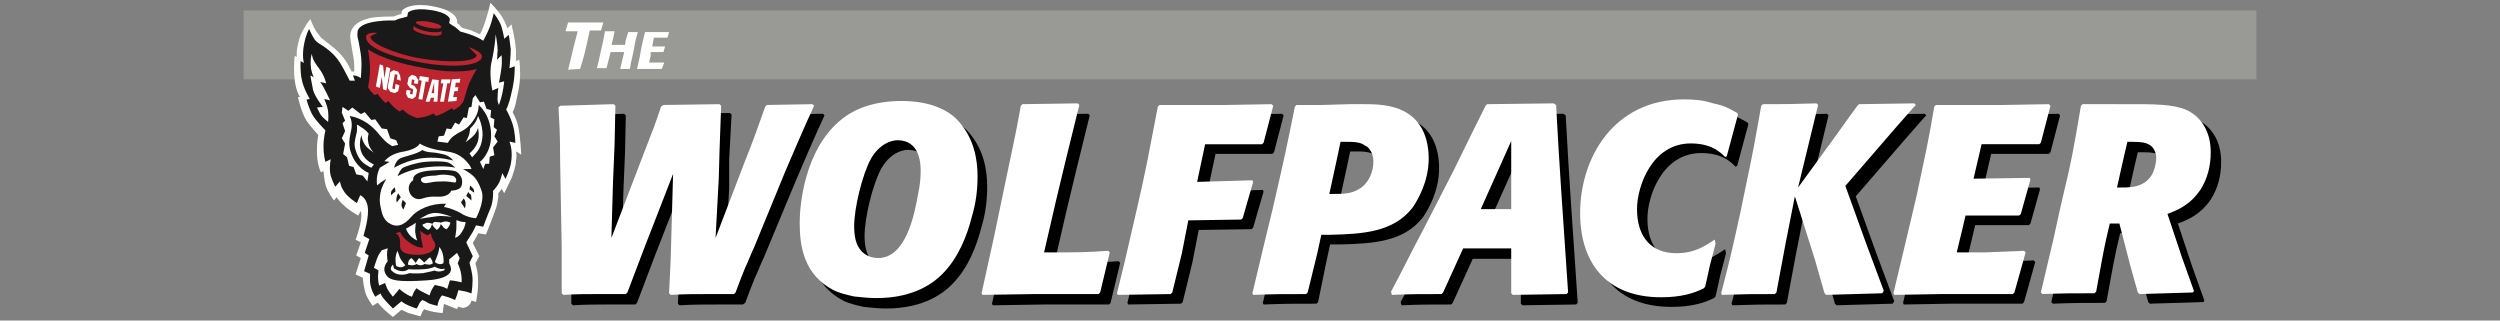 <?xml version="1.0" encoding="utf-8"?>
<!-- Generator: Adobe Illustrator 25.4.1, SVG Export Plug-In . SVG Version: 6.00 Build 0)  -->
<svg version="1.1" id="Layer_1" xmlns="http://www.w3.org/2000/svg" xmlns:xlink="http://www.w3.org/1999/xlink" x="0px" y="0px"
	 viewBox="0 0 312 40" style="enable-background:new 0 0 312 40;" xml:space="preserve">
<rect x="0" y="0" width="312" height="40" fill="#808080" stroke="none"/>
<style type="text/css">
	.st0{display:none;fill:#808080;}
	.st1{fill:#999A96;}
	.st2{fill:#FFFFFF;}
	.st3{fill-rule:evenodd;clip-rule:evenodd;fill:#FFFFFE;}
	.st4{fill-rule:evenodd;clip-rule:evenodd;fill:#1A1919;}
	.st5{fill-rule:evenodd;clip-rule:evenodd;fill:#BC2530;}
</style>
<rect x="-1014.5" y="-181.9" class="st0" width="2333" height="386"/>
<rect x="30.4" y="1.3" class="st1" width="251.2" height="8.6"/>
<g>
	<path d="M95.3,32.2c-0.4,0.8-0.7,1.7-1.1,2.5c-0.4,1-0.8,2-1.2,3.1L92.7,38c-1.1,0-2.1,0-3.1,0c-1.7,0-3.1,0-4.8,0.1l-0.2-0.2
		l0.2-4.2L85.2,23l-1.9,4.9L81.7,32l-2.2,5.8L79.3,38c-1.1,0-2.2,0-3.4,0c-1.5,0-2.7,0-4.4,0.1l-0.2-0.2l0-5.6L71.2,21
		c0-3.5-0.1-4.3-0.2-6.4l0.2-0.2l6.7-0.2l0.2,0.2L78,19.1l-0.2,4.8l-0.2,6.9l4.1-10.7c1.1-2.8,1.4-3.6,2.1-5.7l0.3-0.2l7-0.1
		l0.2,0.2L91,19.9L91,23.5l-0.4,7.4l3.6-9.4c1.2-3,1.6-4.2,2.6-7l0.2-0.2l5.7-0.1l0.2,0.2c-0.9,1.9-3.1,7-3.6,8.2L95.3,32.2z"/>
	<path d="M118.8,35.5c-0.9,0.9-3.3,3-8.2,3c-0.9,0-1.9-0.1-2.8-0.2c-0.9-0.2-1.8-0.4-2.6-0.8c-3.6-1.9-4.2-5.3-4.2-8.4
		c0-2.2,0.6-9.1,5.1-12.8c1.9-1.6,4.5-2.4,7.7-2.4c2.4,0,5.3,0.6,7,2.5c2,2.2,2.4,4.9,2.4,6.9c0,1.7-0.2,3.3-0.7,5
		C121.9,30.6,120.9,33.4,118.8,35.5z M116.2,22.5c0-1.1-0.2-3.8-2.9-3.8c-0.7,0-2.2,0.4-3.3,2.3c-1.1,2-2.1,6.2-2.1,8.4
		c0,0.2,0,1.1,0.2,1.8c0.6,2.2,2.5,2.2,2.8,2.2c3.4,0,4.5-5.2,5-8.1C116,24.4,116.2,23.5,116.2,22.5z"/>
	<path d="M138.6,37.8l-0.2,0.2h-8l-6.5,0.1l-0.1-0.2l1.5-6.8l1.9-9.1c0.7-3.3,0.9-4.2,1.5-7.5l0.2-0.2l6.9-0.1l0.2,0.2l-1.7,6.9
		l-1.2,5l-1.5,6.5h0.7c3.7,0,4.4,0,7.3-0.2l0.2,0.2L138.6,37.8z"/>
	<path d="M147.6,37.7l-0.2,0.2l-6.6,0.1l-0.1-0.2l1-4.1l1.5-6.5c1.2-5.2,1.4-6.5,2.6-12.7l0.2-0.2l3.4,0h4.9l5.7-0.1l0.2,0.2
		l-1.2,4.6l-0.2,0.2h-7.1l-1,4.7l6.9-0.2l0.1,0.2c-0.6,2.1-0.8,2.7-1.3,4.5l-0.2,0.2l-6.6,0.1l-0.8,4.1L147.6,37.7z"/>
	<path d="M164.5,37.7l-0.2,0.2c-3,0-3.8,0-6.6,0.1l-0.1-0.2l1.5-6.3l1-4.1c1.5-6.5,1.8-7.9,2.8-12.9l0.2-0.2l3.2,0l3.4-0.1
		c1.9,0,3.9-0.1,5.6,0.4c3.5,1,4.3,4,4.3,6.4c0,2.9-1.4,5.2-2,6.1c-2.4,3.1-6.3,3.3-10.2,3.4H166l-0.5,2.3L164.5,37.7z M167.1,25.4
		h0.6c1.1,0,2.1,0,3.1-0.6c1.2-0.7,1.8-2.1,1.8-3.5c0-1.2-0.8-1.9-1-1.9c-0.6-0.5-1.5-0.5-2.4-0.5h-0.7l-0.4,1.9L167.1,25.4z"/>
	<path d="M195.4,14.4c0.5,9.2,0.7,11.4,1.5,23.4l-0.2,0.2l-6.7,0.1l-0.2-0.2v-3.4l0-2.2h-6l-2.5,5.5l-0.2,0.2c-2.9,0-3.6,0-6.2,0.1
		l-0.1-0.4c1.3-2.4,2.6-5.1,4-7.7l3.8-7.4c2-4.1,2.6-5.3,4-8.1l0.2-0.2l8.3-0.1L195.4,14.4z M186,27.4h3.8v-8.5L186,27.4z"/>
	<path d="M215.4,31.6c-0.2,0.9-0.5,1.9-0.7,2.7c-0.2,0.9-0.4,1.9-0.6,2.7l-0.2,0.2c-1.2,0.6-2.8,1.1-5.3,1.1
		c-7,0-10.1-4.5-10.1-10.5c0-6.8,4.1-14.2,13-14.2c1.2,0,2.4,0.1,3.6,0.5c1.5,0.3,2.1,0.7,3,1.2l0.1,0.2l-1.4,5.2l-0.2,0.1
		c-0.6-0.6-1.7-1.7-4.3-1.7c-4.8,0-6.7,5.3-6.7,8.2c0,3.6,1.9,5.5,4.9,5.5c2.4,0,3.7-1,4.8-1.7L215.4,31.6z"/>
	<path d="M231.6,24.5l2.6,7.2l2.2,5.9l-0.2,0.3l-7,0.2l-0.2-0.2l-1.2-4.2l-2.5-7.9l-1.2,6.1l-1.1,5.9l-0.2,0.2c-2.9,0-3.7,0-6.6,0.1
		l-0.1-0.2c1.2-4.6,1.5-6,2.4-10.1l0.6-2.9c1-4.7,1.2-5.9,2-10.4l0.2-0.2c2.9,0,3.6,0,6.7-0.1l0.2,0.2l-2.5,10.3l4.3-5.9
		c1.8-2.5,2-2.8,3.1-4.3l0.2-0.2l6.9-0.1l0.2,0.2c-0.5,0.5-0.7,0.8-2.4,2.7L231.6,24.5z"/>
	<path d="M252.6,37.7l-0.2,0.2h-8.9l-5.9,0.1l-0.1-0.2l1.6-6.7l1.3-5.5c1.1-5.2,1.4-6.4,2.2-11.1l0.2-0.2h8.4l5.7-0.1l0.2,0.2
		l-1.2,4.6l-0.2,0.2h-7.2l-1,4.3l7-0.1l0.1,0.2l-1.2,4.3l-0.2,0.2h-6.7l-0.4,1.7l-0.7,2.9h3.5l4.9-0.2l0.2,0.2L252.6,37.7z"/>
	<path d="M267.8,14.2c3.3,0,5.4,0.1,6.9,1c1.3,0.8,2.5,2.4,2.5,5c0,1.7-0.4,3.3-1.3,4.7c-1.3,1.9-2.8,2.5-4.1,3l1.8,5.4l1.5,4.2
		l-0.1,0.2l-6.7,0.2l-0.2-0.2l-0.9-3.2l-1.4-5.4l-1.2,0c-0.8,3.3-0.9,4.2-1.7,8.5l-0.2,0.2c-3,0-3.8,0-6.5,0.1l-0.2-0.2l1.6-6.8
		l0.9-4.1c1.4-5.8,1.6-7.1,2.5-12.4l0.2-0.2L267.8,14.2z M265.5,24.7h0.5c1.2,0,2.8,0,3.8-1.5c0.5-0.8,0.6-1.9,0.6-2.2
		c0-0.6-0.3-1.3-0.8-1.6c-0.5-0.3-1-0.4-2.2-0.4h-0.6l-0.4,1.7L265.5,24.7z"/>
</g>
<g>
	<path class="st2" d="M94.1,30.9c-0.4,0.8-0.7,1.7-1.1,2.5c-0.4,1-0.8,2-1.2,3.1l-0.2,0.2c-1.1,0-2.1,0-3.1,0c-1.7,0-3.1,0-4.8,0.1
		l-0.2-0.2l0.2-4.2L84,21.7l-1.9,4.9l-1.6,4.1l-2.2,5.8l-0.2,0.2c-1.1,0-2.2,0-3.4,0c-1.5,0-2.7,0-4.4,0.1l-0.2-0.2l0-5.6l-0.2-11.2
		c0-3.5-0.1-4.3-0.2-6.4l0.2-0.2l6.7-0.2l0.2,0.2l-0.1,4.8l-0.2,4.8l-0.2,6.9l4.1-10.7c1.1-2.8,1.4-3.6,2.1-5.7l0.3-0.2l7-0.1
		l0.2,0.2l-0.2,5.5l-0.1,3.6l-0.4,7.4l3.6-9.4c1.2-3,1.6-4.2,2.6-7l0.2-0.2l5.7-0.1l0.2,0.2c-0.9,1.9-3.1,7-3.6,8.2L94.1,30.9z"/>
	<path class="st2" d="M117.6,34.2c-0.9,0.9-3.3,3-8.2,3c-0.9,0-1.9-0.1-2.8-0.2c-0.9-0.2-1.8-0.4-2.6-0.8c-3.6-1.9-4.2-5.3-4.2-8.4
		c0-2.2,0.6-9.1,5.1-12.8c1.9-1.6,4.5-2.4,7.7-2.4c2.4,0,5.3,0.6,7,2.5c2,2.2,2.4,4.9,2.4,6.9c0,1.7-0.2,3.3-0.7,5
		C120.7,29.4,119.6,32.2,117.6,34.2z M114.9,21.3c0-1.1-0.2-3.8-2.9-3.8c-0.7,0-2.2,0.4-3.3,2.3c-1.1,2-2.1,6.2-2.1,8.4
		c0,0.2,0,1.1,0.2,1.8c0.6,2.2,2.5,2.2,2.8,2.2c3.4,0,4.5-5.2,5-8.1C114.8,23.2,114.9,22.2,114.9,21.3z"/>
	<path class="st2" d="M137.3,36.5l-0.2,0.2h-8l-6.5,0.1l-0.1-0.2l1.5-6.8l1.9-9.1c0.7-3.3,0.9-4.2,1.5-7.5l0.2-0.2l6.9-0.1l0.2,0.2
		l-1.7,6.9l-1.2,5l-1.5,6.5h0.7c3.7,0,4.4,0,7.3-0.2l0.2,0.2L137.3,36.5z"/>
	<path class="st2" d="M146.3,36.5l-0.2,0.2l-6.6,0.1l-0.1-0.2l1-4.1l1.5-6.5c1.2-5.2,1.4-6.5,2.6-12.7l0.2-0.2l3.4,0h4.9l5.7-0.1
		l0.2,0.2l-1.2,4.6l-0.2,0.2h-7.1l-1,4.7l6.9-0.2l0.1,0.2c-0.6,2.1-0.8,2.7-1.3,4.5l-0.2,0.2l-6.6,0.1l-0.8,4.1L146.3,36.5z"/>
	<path class="st2" d="M163.2,36.5l-0.2,0.2c-3,0-3.8,0-6.6,0.1l-0.1-0.2l1.5-6.3l1-4.1c1.5-6.5,1.8-7.9,2.8-12.9l0.2-0.2l3.2,0
		l3.4-0.1c1.9,0,3.9-0.1,5.6,0.4c3.5,1,4.3,4,4.3,6.4c0,2.9-1.4,5.2-2,6.1c-2.4,3.1-6.3,3.3-10.2,3.4h-1.2l-0.5,2.3L163.2,36.5z
		 M165.9,24.2h0.6c1.1,0,2.1,0,3.1-0.6c1.2-0.7,1.8-2.1,1.8-3.5c0-1.2-0.8-1.9-1-1.9c-0.6-0.5-1.5-0.5-2.4-0.5h-0.7l-0.4,1.9
		L165.9,24.2z"/>
	<path class="st2" d="M194.2,13.1c0.5,9.2,0.7,11.4,1.5,23.4l-0.2,0.2l-6.7,0.1l-0.2-0.2v-3.4l0-2.2h-6l-2.5,5.5l-0.2,0.2
		c-2.9,0-3.6,0-6.2,0.1l-0.1-0.4c1.3-2.4,2.6-5.1,4-7.7l3.8-7.4c2-4.1,2.6-5.3,4-8.1l0.2-0.2l8.3-0.1L194.2,13.1z M184.8,26.1h3.8
		v-8.5L184.8,26.1z"/>
	<path class="st2" d="M214.1,30.4c-0.2,0.9-0.5,1.9-0.7,2.7c-0.2,0.9-0.4,1.9-0.6,2.7l-0.2,0.2c-1.2,0.6-2.8,1.1-5.3,1.1
		c-7,0-10.1-4.5-10.1-10.5c0-6.8,4.1-14.2,13-14.2c1.2,0,2.4,0.1,3.6,0.5c1.5,0.3,2.1,0.7,3,1.2l0.1,0.2l-1.4,5.2l-0.2,0.1
		c-0.6-0.6-1.7-1.7-4.3-1.7c-4.8,0-6.7,5.3-6.7,8.2c0,3.6,1.9,5.5,4.9,5.5c2.4,0,3.7-1,4.8-1.7L214.1,30.4z"/>
	<path class="st2" d="M230.3,23.2l2.6,7.2l2.2,5.9l-0.2,0.3l-7,0.2l-0.2-0.2l-1.2-4.2l-2.5-7.9l-1.2,6.1l-1.1,5.9l-0.2,0.2
		c-2.9,0-3.7,0-6.6,0.1l-0.1-0.2c1.2-4.6,1.5-6,2.4-10.1l0.6-2.9c1-4.7,1.2-5.9,2-10.4l0.2-0.2c2.9,0,3.6,0,6.7-0.1l0.2,0.2
		l-2.5,10.3l4.3-5.9c1.8-2.5,2-2.8,3.1-4.3l0.2-0.2l6.9-0.1l0.2,0.2c-0.5,0.5-0.7,0.8-2.4,2.7L230.3,23.2z"/>
	<path class="st2" d="M251.4,36.5l-0.2,0.2h-8.9l-5.9,0.1l-0.1-0.2l1.6-6.7l1.3-5.5c1.1-5.2,1.4-6.4,2.2-11.1l0.2-0.2h8.4l5.7-0.1
		l0.2,0.2l-1.2,4.6l-0.2,0.2h-7.2l-1,4.3l7-0.1l0.1,0.2l-1.2,4.3l-0.2,0.2h-6.7l-0.4,1.7l-0.7,2.9h3.5l4.9-0.2l0.2,0.2L251.4,36.5z"
		/>
	<path class="st2" d="M266.5,13c3.3,0,5.4,0.1,6.9,1c1.3,0.8,2.5,2.4,2.5,5c0,1.7-0.4,3.3-1.3,4.7c-1.3,1.9-2.8,2.5-4.1,3l1.8,5.4
		l1.5,4.2l-0.1,0.2l-6.7,0.2l-0.2-0.2l-0.9-3.2l-1.4-5.4l-1.2,0c-0.8,3.3-0.9,4.2-1.7,8.5l-0.2,0.2c-3,0-3.8,0-6.5,0.1l-0.2-0.2
		l1.6-6.8l0.9-4.1c1.4-5.8,1.6-7.1,2.5-12.4l0.2-0.2L266.5,13z M264.2,23.4h0.5c1.2,0,2.8,0,3.8-1.5c0.5-0.8,0.6-1.9,0.6-2.2
		c0-0.6-0.3-1.3-0.8-1.6c-0.5-0.3-1-0.4-2.2-0.4h-0.6l-0.4,1.7L264.2,23.4z"/>
</g>
<g>
	<path class="st2" d="M72.4,8.6L72.4,8.6l-1.5,0.1l0,0l0.3-1.2l0.4-1.7l0.5-1.9h-0.5l-1,0l0-0.1l0.3-1l0.1,0h2.9l1.4,0l0,0l-0.3,1
		l-0.1,0l-0.8,0h-0.5l-0.3,1.4l-0.4,1.7L72.4,8.6z"/>
	<path class="st2" d="M79.1,6.2c-0.1,0.5-0.2,1-0.3,1.4c-0.1,0.3-0.1,0.7-0.2,1l0,0h-1.2l0,0l0.5-2.1c-0.8,0-1.1,0-1.7,0l-0.5,2l0,0
		h-1.2l0,0l0.2-0.8L75,6.3c0.2-0.9,0.3-1.2,0.5-2.4l0,0h1.2l0,0l-0.2,1l-0.2,0.7c0.8,0,1,0,1.7,0l0.1-0.6L78.4,4l0,0h1.2l0,0
		l-0.3,1.1L79.1,6.2z"/>
	<path class="st2" d="M82.6,8.6L82.6,8.6l-1.8,0h-1.3l0,0l0.3-1.3l0.2-1.1c0.2-1.1,0.3-1.3,0.5-2.2l0,0h1.8h1.2l0,0l-0.2,0.7l0,0
		h-1.7l-0.2,1.1h0.7h0.9l0,0l-0.2,0.7l0,0h-0.8h-0.8L81.2,7L81,7.8h0.8l1.1,0l0,0L82.6,8.6z"/>
</g>
<g transform="matrix(.817 0 0 .817 180 61.459)">
	<path class="st3" d="M-140.7-51.6c0,0-0.1-2.8-0.5-4.5c-0.2-0.8-0.6-1.6-0.8-2c0.2-0.4,0.4-0.9,0.6-2c0.5-2.1,0.6-3.4,0.5-4.9
		c0-0.4-0.1-1.1-0.1-1.1l-0.5,0.2c0-0.7,0-1.3,0-1.6c-0.1-1.8-0.7-4-0.7-4l-0.6,0.6c0,0-0.4-1.1-0.8-1.7c-0.6-1-1.8-2.2-1.8-2.2
		s-0.5,2.2-1.1,3.7c-0.1,0.3-0.3,0.8-0.5,1.1c-0.5-0.2-1-0.4-1.4-0.6c-0.4-0.1-0.7-0.2-1.1-0.3c-0.4-0.1-0.5-0.4-0.7-0.6
		c-0.1-0.1-0.2-0.1-0.3-0.2l0-0.3c0-0.7-0.9-1.8-3.9-2.3c-2.9-0.5-4.2,0.3-4.5,0.7l-0.1,0.5c-0.4,0.1-0.9,0.3-1.2,0.4
		c-0.5,0-1.6,0-2.7,0.1c-1.1,0.1-3.6,0.6-3.9,2.6c-0.1,0.6,0.2,1.7,0.2,2c0.2,1.3,0.4,1.8,0.4,3.1c0,0.2,0,0.4,0,0.6
		c-0.1,0-0.2,0-0.4,0c-0.3-0.5-0.5-1-0.7-1.3c-0.8-1.3-1.7-2.1-2.5-2.7c-0.4-0.3-1.4-1.1-1.4-1.1c-0.6-0.7-0.8-1-1.2-1.7
		c-0.2-0.4-0.5-1.2-0.5-1.2s-0.6,0.7-0.9,1.3c-0.6,1.1-0.7,1.1-1.1,3c-0.1,0.4-0.1,1.1-0.1,1.5l-0.3-0.2c0,0-0.1,0.9-0.1,2
		c0,2.6,0.6,3.8,0.9,4.3l-0.3,0c0,0,0.4,2.1,1.3,3.6c0.3,0.5,1.6,2,1.8,2.2c-0.1,0.5-0.2,1.3-0.2,2.1c-0.1,2.2,0.6,3.6,0.6,3.6
		l0.4-0.2c0,0.1,0.1,1.5,0.4,2.4c0.3,0.9,1.2,2.1,1.2,2.1l0.4-0.5c0.4,0.6,0.8,1,1.5,1.6c0.7,0.6,1.8,1.2,1.8,1.2l0.4-0.7
		c0.4,1.3-0.8,4.4-0.8,4.4l0.8,0.4l-0.7,2l0.7,0.4l-0.8,2.5l1.1,0.5c0,0,0.1,1.5,0.5,2.6c0.3,0.7,1,1.7,1,1.7l0.8-0.5
		c0.2,0.3,0.7,0.8,1,1.1c0.3,0.3,1.3,1.1,1.3,1.1l1.3-1.1c0.1,0,0.8,0.4,1.1,0.5c0.4,0.1,1.8,0.5,1.8,0.5s0.2-0.4,0.3-0.7
		c0.1-0.2,0.1-0.1,0.3-0.4c0.1,0.1,0.6,0.2,0.9,0.3c0.7,0.2,1.9,0.3,1.9,0.3l0.1-0.8c0,0,0.1-0.6,0.1-0.6c0,0,1,0.4,1,0.4l1,0.4
		c0,0,0.1-0.2,0.2-0.4c0.2,0.1,0.5,0.2,0.7,0.2c0.6,0,1.2-0.5,1.3-1.1l0.7,0.2c0,0,0.3-1.7,0.3-2.3c0.1-2.2-0.3-3.2-0.4-3.6l0.6-1.1
		l-1-2l0.7-1.2l0.1-0.3l1.2,0.2c0,0,1.1-2.7,1.4-3.6c0.3-0.7,0.4-1.5,0.5-2.1c0-0.2,0-0.4,0-0.6c0.1-0.1,0.5-0.6,0.5-0.7l0.4,0.7
		c0,0,1-2,1.2-2.5c0.2-0.6,0.6-1.7,0.6-2.5c0.1-0.5,0.1-1,0-1.4L-140.7-51.6z"/>
	<path class="st4" d="M-164.8-39.2l0.9,0.5l-0.7,2.1l0.6,0.4l-0.7,2.4l0.9,0.4v1.2c0.1,1.3,0.8,2.3,0.8,2.3l0.8-0.5
		c0,0,0.1,0.3,0.5,0.8s1.4,1.5,1.4,1.5l1.3-1.1c0,0,0.5,0.4,0.8,0.5c0.3,0.2,1.5,0.6,1.5,0.6s0.2-0.2,0.4-0.7
		c0.1-0.3,0.5-0.6,0.5-0.6s0.5,0.2,0.8,0.4c0.2,0.2,1.5,0.5,1.5,0.5s0.1-0.6,0.3-1c0.2-0.4,0.4-0.6,0.4-0.6s0.3,0.1,0.7,0.2
		c0.4,0.1,1.3,0.5,1.3,0.5s0.2-0.5,0.3-0.8c0.1-0.3,0.2-0.7,0.2-0.7s0.6,0.1,1.1,0.2c0.4,0.1,0.9,0.3,0.9,0.3s0.3-1.8,0.1-2.9
		c-0.1-0.7-0.4-1.8-0.4-1.8l0.5-1l-1-2.1l1-1.6l0.5-1l1.1,0.2c0,0,0.7-1.9,1.1-2.8c0.5-1.2,0.4-2.7,0.4-2.7s0,0.1,0.6-0.7
		c0.6-0.8,0.8-2,0.8-2l0.5,0.9c0,0,0.8-1.6,0.9-2.9c0.2-1.7-0.3-2.8-0.3-2.8l0.9,0.2c0,0,0-1.5-0.4-2.8c-0.4-1.3-1-2.3-1-2.3
		s0.4-0.6,0.8-2.5c0.6-2.3,0.5-4.1,0.5-4.1l-0.8,0.3c0,0,0.2-1.9,0.2-2.9c-0.1-1-0.3-2.2-0.3-2.2l-0.7,0.6c0,0-0.1-0.8-0.4-1.8
		c-0.3-1-1.2-2.1-1.2-2.1s-0.3,1.3-0.6,2.1c-0.3,0.8-1,2.1-1,2.1c-1.3-0.9-3.5-1.4-3.5-1.4s-0.4-0.4-0.8-0.7
		c-0.4-0.2-0.9-0.6-0.9-0.6l0.1-0.6c0,0-0.1-1-3-1.4c-2.7-0.4-3.4,0.4-3.4,0.4l-0.1,0.6c0,0-0.4,0.1-0.7,0.2
		c-0.6,0.1-1.2,0.4-1.2,0.4s-5.4-0.2-5.7,1.7c-0.1,0.9,0.1,1.1,0.2,1.7c0.2,1.3,0.4,1.9,0.4,3.3c0,0.9-0.1,2.1-0.1,2.1
		s-0.3-0.2-0.6-0.3c-0.2-0.1-0.6-0.1-0.6-0.1l0.3,0.8l-0.8,0c0,0-0.9-1.8-1.4-2.6c-1.4-2.3-3.3-2.9-3.8-3.5c-0.5-0.6-1-1.8-1-1.8
		s-0.5,0.8-0.8,2.5c-0.3,1.7,0,2.7,0,2.7l-0.5-0.3c0,0-0.1,1.7,0.2,2.9c0.2,1.2,1.2,2.9,1.2,2.9l-0.5,0.1c0,0,0.4,1.4,0.9,2.3
		c0.5,0.9,2,2.4,2,2.4s-0.3,1.1-0.3,2.4c0,1.6,0.3,2.4,0.3,2.4l0.8-0.4c0,0-0.2,1-0.1,2c0.1,0.9,0.8,2.2,0.8,2.2l0.7-0.8
		c0,0,0.2,0.9,0.5,1.3c0.5,1,2.1,2,2.1,2l0.5-1.2c0,0,1.2,0.4,1.2,2.4C-164.1-41.4-164.8-39.2-164.8-39.2"/>
	<path class="st5" d="M-156.8-71.8c0-0.2,0.9-0.3,2-0.1c1.1,0.2,1.9,0.5,1.9,0.8s-0.9,0.3-2,0.1C-156-71.2-156.8-71.6-156.8-71.8
		 M-156.1-65.7c-4.9-0.9-8.4-2.4-8.3-3.9c0-0.5,0.8-0.7,1.7-0.6l-1,0.5c-0.4,0.9,3.5,2.7,7.6,3.4c4.1,0.7,8.5,0.6,8.6-0.5l-1.2-1.2
		c0.9,0.2,2.1,1,2,1.4C-146.8-65.1-151.3-64.8-156.1-65.7"/>
	<g>
		<path class="st3" d="M-153.5-53.6l0.2-0.8l0.8-0.1l0.4-1.1l0.7,0.1l0.6-1l0.6,0.3l0.7-1.1l0.5,0.1l0.3-1.6l0.4-0.1l0.2-1.3
			l0.4-0.5l0.7,1.1l0.6-0.1l0.4,1.1l0.7,0.2l-0.1,1.1l0.6,0.3l-0.1,1.2l0.5,0.4l-0.4,1l0.5,0.8l-0.7,0.9l0.2,1.2l-0.7,0.2l-0.1,1.1
			h-0.6l-0.3,0.8l-0.5-1.1c0,0,1.6-1.2,1.7-3.8c0.1-3.3-1.9-4.9-1.9-4.9s0.1,1.2-0.9,2.5c-1.1,1.5-1.9,1.5-2.7,2.1
			c-0.8,0.5-1.1,1.2-1.1,1.2L-153.5-53.6z"/>
		<path class="st3" d="M-148.2-51.2c1-1,1.5-1.7,1.6-3.4c0-1.7-0.7-2.9-0.7-2.9s-0.2,0.7-0.5,1.1c-0.2,0.3-0.7,0.8-0.7,0.8
			s0,0.1-0.1,0.7c-0.1,0.6-0.6,1.4-0.6,1.4s1-0.7,1.4-1.2c0.4-0.5,0.5-1,0.5-1s0.3,1.3-0.1,2.3s-1.2,1.6-1.2,1.6L-148.2-51.2z
			 M-159.5-53.1l-0.3-0.7l-0.9-0.3l-0.5-1.4l-0.8-0.1L-163-57l-0.6,0.1l-1-1.2l-0.6,0.3l-1.3-1l-0.6,0.5l-0.9-0.6l-0.1,0.9l0.5,1.2
			l-0.4,0.4l0.4,1.2l-0.5,1.1l0.5,0.8l-0.3,1.6l0.6,0.5l0.3,1.3l0.7,0.2l0.4,1.1l1,0.2l0.7,0.9l0.2-1.3c0,0-1.9-0.7-2.7-3.1
			c-0.6-1.6,0-2.9,0.1-3.9c0.1-1-0.3-1.7-0.3-1.7s1.2,0.1,2.7,1.1c1.5,1.1,1.6,1.6,2.7,2.7c0.4,0.4,1.1,0.8,1.1,0.8L-159.5-53.1z"/>
		<path class="st3" d="M-163.6-49.6c-1.2-0.6-1.9-1.1-2.4-2.7c-0.3-0.9-0.1-1.5,0.1-2.4c0.2-0.6,0.1-1.5,0.1-1.5s0.7,0.4,1.1,0.7
			c0.3,0.2,0.7,0.7,0.7,0.7s-0.2,0.5-0.1,1.1c0.1,1.1,0.9,1.8,0.9,1.8s-0.9-0.6-1.3-1.1c-0.6-0.9-0.6-1.6-0.6-1.6s-0.7,1.8,0.3,3.2
			c0.6,0.9,1.6,1.3,1.6,1.3L-163.6-49.6z M-156.2-53.3c0,0-0.3,0.8-2.3,1.2c-1.3,0.2-2.3,0.6-3.1,1.5l0.8,0.1l-1.5,0.9
			c-0.7,1.4-0.4,2.7-0.4,2.7s0.3-0.3,0.6-0.5c0.3-0.2,0.8-0.5,0.8-0.5s-0.4,0.6-0.7,1.4c-0.3,0.8-0.4,2-0.2,2.8
			c0.2,0.9,0.3,1.8,1.2,2.5c1.2,0.8,2.3,0.5,3.5-0.9c0.9-1.1,3-2.1,5.3-2l-0.3,0.5c0.8,0.1,2,0.6,2.5,0.9c1.2,0.8,2.4,0.8,2.4,0.8
			s1.3-2.4,0.9-4c-0.2-0.6-0.5-1.5-1.1-2.2c-0.6-0.7-1.8-1.3-1.8-1.3l1.3,0c0,0-0.1-0.6-1.2-1.6c-1.3-1.1-2.3-1-3.9-1.3
			C-155.4-52.7-156.2-53.3-156.2-53.3"/>
	</g>
	<path class="st4" d="M-155.8-52.3c1,0.5,1.4,0.2,3,0.6c1.2,0.2,1.7,1,1.7,1s-2-0.6-4.3-0.4c-2.6,0.2-4.7,1.5-4.7,1.5
		s0.1-0.8,0.7-1.3C-158.7-51.4-157-51.5-155.8-52.3"/>
	<path class="st4" d="M-150.8-49.6c0,0-0.6-0.8-1.5-0.9c-0.8-0.1-1.9-0.1-3.1,0c-1.2,0.1-3.2,0.7-3.5,1c-0.4,0.4-0.7,1.2-0.7,1.2
		s1.7-1.1,4.6-1.4C-152.1-50-150.8-49.6-150.8-49.6"/>
	<path class="st4" d="M-150.6-49c0,0,1.2,0.7,0.8,2.1c-0.2,0.8-1.6,0.8-1.6,0.8s-0.1,0.4-0.7,0.7c-1,0.5-2-0.1-3.7,0.5
		c-1.7,0.6-2.9-1.8-1.4-2.8c-0.1-0.7,0.6-1.4,3.1-1.5C-151.2-49.4-150.6-49-150.6-49"/>
	<path class="st3" d="M-151.3-48.4c0.6,0.1,0.8,0.7,0.6,1c-0.2,0.2-0.7-0.2-2.4-0.1c-1.5,0-2,0.4-2.5,0.2c-0.4-0.1-0.6-0.6-0.2-0.8
		c0.5-0.2,1.2-0.3,2-0.3C-152.8-48.6-152.4-48.6-151.3-48.4 M-150.6-41.6c0,0,0.3,0.1,0.6,0.2c0.3,0.1,0.8,0.1,0.8,0.1
		s0,0.6-0.5,1.4c-0.5,0.9-1.1,1-1.1,1s0.2-1.1,0.2-1.6C-150.6-40.9-150.6-41.6-150.6-41.6 M-158.4-34.7c0,0-0.6-0.7-0.8-1.1
		c-0.1-0.3-0.4-1.1-0.4-1.1s-0.3,0.5-0.3,1.3c0,0.6,0.1,1,0.1,1s0.3,0.2,0.7,0.2C-158.7-34.4-158.4-34.7-158.4-34.7"/>
	<path class="st3" d="M-150.5-36.6l-1.2,1l0,0.6c0.1,0.2,0.2,0.4,0.2,0.5c0.1,0.3,0.6,1.8-3.6,2.1c-4.5,0.3-5.7,0-6.2-0.8
		c-0.8-1.1,0.2-2.1,0.2-2.1s-0.1-0.6-0.1-1c0-0.4,0.1-1,0.1-1L-162-37c-0.3,0.4-0.5,0.7-0.7,1.2c-0.2,0.5-0.3,0.9-0.5,1.5
		c0.3,0.1,0.7,0.4,0.7,0.4c-0.2,1.4,0.1,2.3,0.1,2.3l0.9-0.4c0,0,0.2,0.5,0.3,0.8c0.3,0.6,0.9,1.3,0.9,1.3l1-1.2
		c0,0,0.5,0.5,0.9,0.7c0.4,0.3,1,0.5,1,0.5s0.2-0.5,0.3-0.7c0.1-0.2,0.4-0.6,0.4-0.6s0.4,0.3,0.8,0.5c0.4,0.2,1.2,0.6,1.2,0.6
		s0.1-0.4,0.3-0.8c0.2-0.4,0.5-0.8,0.5-0.8s0.4,0.1,0.9,0.2c0.5,0.1,1,0.4,1,0.4l0.4-1.3c0,0,0.6,0,1.8,0.3c0.1-1.6-0.6-2.9-0.6-2.9
		l0.3-0.8L-150.5-36.6"/>
	<path class="st4" d="M-160-46.6l0.1,0.6l-0.7,0.6c0-0.3,0-0.5,0.1-0.7C-160.3-46.3-160.2-46.5-160-46.6 M-159.5-45.7l0.4,0.6
		l-0.6,0.8c-0.1-0.3-0.1-0.5,0-0.9C-159.7-45.3-159.6-45.5-159.5-45.7 M-158.8-44.7l0.5,0.5l-0.4,1c-0.2-0.3-0.3-0.5-0.3-0.8
		C-158.9-44.4-158.9-44.5-158.8-44.7 M-148.5-46.9l-0.1,0.6l0.7,0.5c0-0.3,0-0.5-0.2-0.7C-148.2-46.6-148.3-46.7-148.5-46.9
		 M-148.8-45.9l-0.3,0.6l0.8,0.7c0-0.3,0-0.6-0.1-0.9C-148.6-45.6-148.6-45.7-148.8-45.9 M-149.5-44.9l-0.4,0.6l0.6,0.9
		c0.1-0.3,0.1-0.5,0.1-0.9C-149.3-44.6-149.3-44.7-149.5-44.9"/>
	<path class="st3" d="M-152.4-34.2c-0.3,0.1-0.6,0.1-0.8,0c-0.5-0.1-0.7-0.3-0.7-0.3s-0.4,0.3-1.7,0.4c-1.3,0.1-2.3,0-2.3,0
		s-0.4,0.3-0.9,0.3c-0.4,0-0.8-0.1-1.3-0.4c-0.1-0.1-0.1-0.2-0.1-0.3c0-0.1-0.1-0.3-0.1-0.3c-0.4,0.4-0.4,0.8-0.1,1
		c0.6,0.6,1.7,0.7,2.6,0.3c0,0,1.1,0.1,2.1,0c0.6-0.1,1.8-0.4,1.8-0.4c0.3,0.2,0.9,0.2,1.3,0C-152.5-33.8-152.4-34-152.4-34.2
		 M-155.5-35.1c-0.1-0.1-0.2-0.2-0.3-0.3c-0.3-0.3-0.5-0.4-0.5-0.4s-0.2,0.2-0.3,0.4c-0.1,0.1-0.2,0.3-0.2,0.4
		c-0.1-0.2-0.1-0.2-0.3-0.4c-0.1-0.2-0.4-0.4-0.4-0.4s-0.4,0.3-0.4,0.5c-0.1,0.2-0.1,0.5-0.1,0.5s0.3,0.1,0.6,0.1
		c0.5,0,0.7-0.2,0.7-0.2c0.2,0.1,0.4,0.2,0.6,0.2c0.3,0,0.5-0.1,0.6-0.2c0,0,0.5,0.1,0.8,0.1c0.2,0,0.5-0.2,0.5-0.2
		s-0.1-0.3-0.1-0.4c-0.1-0.2-0.3-0.5-0.3-0.5s-0.2,0-0.5,0.4C-155.3-35.3-155.4-35.3-155.5-35.1 M-151.3-42.1c0,0-1.4-0.2-2.2-0.1
		c-0.9,0.1-2.7,0.4-2.7,0.4l1.1-0.6c0,0,0.6-0.3,1.3-0.3C-152.8-42.7-151.3-42.1-151.3-42.1 M-172.9-63.7c0,0,0.2,1.3,0.4,2.2
		c0.3,1.1,1.5,2.6,1.5,2.6l-0.9,0.1c0,0,0.3,0.6,0.5,1c0.4,0.6,1.2,1.2,1.2,1.2s0.1-0.8,0-1.6c-0.1-0.9-0.6-1.9-0.6-1.9l0.9,0.2
		c0,0-0.9-2-1.5-2.8l0.9,0.2c0,0-0.2-1.1-1.1-2.3c-1.1-1.4-1-1.9-1.1-2.2c-0.2,0.7-0.2,1.4-0.1,2.3c0.1,0.5,0.2,0.8,0.4,1.3
		C-172.8-63.7-172.9-63.7-172.9-63.7 M-144.1-59.2c0,0,0.3-0.8,0.5-1.7c0.2-0.9,0.3-1.9,0.3-1.9l-0.8,0.2c0,0,0.3-1.5,0.4-2.4
		c0.1-0.7,0-1.8,0-1.8l-0.7,0.7c0.1-0.5,0-0.8,0.1-1.4c0-0.9-0.3-2.5-0.3-2.5s-0.1,1.9-0.6,4.1c-0.5,1.9,0.1,4.5,0.1,4.5l0.9-0.4
		c0,0-0.1,0.7-0.1,1.3C-144.4-59.6-144.1-59.2-144.1-59.2"/>
	<path class="st5" d="M-154-38.3c-0.4-0.6-0.5-1.1-0.5-1.3c-0.1,0.1-0.2,0.1-0.3,0.2c-0.1,0.1-0.3,0.1-0.3,0.1s-0.4-0.2-0.7-0.4
		c-0.1-0.1-0.2-0.2-0.3-0.3c0,0.5,0.1,1,0.1,1.1c0.1,0.5,0.3,1.5,0.3,1.5s-0.9,0.1-2.1-0.8c-0.6-0.4-1.1-0.9-1.4-1.6
		c-0.3,0.1-0.7,0.2-0.7,0.2s0.8,0.2,0.7,1.7c-0.1,1,0.5,1.6,2.7,1.6C-154.4-36.3-153.4-37.4-154-38.3"/>
	<path class="st3" d="M-156.8-41.2c0,0-0.1,0.7-0.1,1.4c0.1,0.8,0.3,1.3,0.3,1.3s-0.6-0.2-1.2-0.9c-0.4-0.5-0.5-0.9-0.5-0.9
		s0.4-0.2,0.7-0.4C-157.2-40.9-156.8-41.2-156.8-41.2 M-153.9-35.2c0,0,0.4-1,0.5-1.3c0.1-0.3,0.2-1,0.2-1s0.5,0.6,0.6,1.5
		c0.1,0.7,0,1,0,1s-0.4,0.2-0.7,0.1C-153.5-34.9-153.9-35.2-153.9-35.2 M-154.3-41c0,0.1,0.1,0.2,0.2,0.4c0.3,0.3,0.5,0.5,0.5,0.5
		s0.3-0.2,0.4-0.4c0.1-0.1,0.2-0.4,0.2-0.5c0.1,0.1,0.3,0.3,0.4,0.5c0.2,0.2,0.5,0.3,0.5,0.3s0.2-0.2,0.4-0.5
		c0.1-0.3,0.2-0.5,0.2-0.5s-0.4-0.2-0.7-0.2c-0.4,0-0.8,0.2-0.8,0.2c-0.2-0.1-0.4-0.1-0.7-0.1C-153.9-41.4-154.1-41.3-154.3-41
		c0-0.1-0.5-0.2-0.8-0.2c-0.3,0.1-0.7,0.3-0.7,0.3s0.1,0.3,0.3,0.4c0.2,0.2,0.6,0.4,0.6,0.4s0.2-0.1,0.4-0.4
		C-154.4-40.7-154.4-40.9-154.3-41"/>
	<path class="st5" d="M-147.5-64.7c0,0-0.9,1.6-1.2,2.3c-0.3,0.8-0.8,2.6-0.8,2.6s-0.3,0.5-0.6,0.8c-0.4,0.3-0.9,0.6-0.9,0.6
		l-0.3-0.3c0,0-0.7,0.4-1.2,0.7c-0.4,0.2-1.2,0.5-1.2,0.5l-0.4-0.4c0,0-0.6,0.3-0.9,0.4c-0.6,0.2-1.6,0.3-1.6,0.3s-1-0.3-1.5-0.7
		c-0.3-0.2-0.7-0.6-0.7-0.6l-0.5,0.3c0,0-0.6-0.4-1-0.8c-0.3-0.3-0.7-0.8-0.7-0.8l-0.4,0.3c0,0-0.3-0.2-0.8-0.8
		c-0.5-0.6-0.4-0.6-0.4-0.6l-0.5,0.2l-0.6-0.6l-0.4-0.6c0.2-1.1,0.3-1.8,0.3-2.9c0-1.1-0.3-2.9-0.3-2.9s2.1,1.7,8.2,2.8
		C-150.1-63.7-147.5-64.7-147.5-64.7 M-157.1-71.3c0.1,0.3,1,0.7,2.1,0.9c1.1,0.2,2.1,0.1,2.2-0.1l-0.1,0.5
		c-0.2,0.3-1.1,0.3-2.2,0.1c-1.1-0.2-2-0.6-2.1-0.9L-157.1-71.3z"/>
	<path class="st3" d="M-161.3-61.4l-0.5-0.2l-0.2-1.9l-0.3,1.7l-0.6-0.2l0.6-3.4l0.5,0.2l0.2,1.9l0.3-1.7l0.6,0.2L-161.3-61.4
		 M-159.1-62.9l-0.6-0.2l0.1-0.7l-0.4-0.1l-0.4,2.2l0.4,0.1l0.1-0.8l0.6,0.2l-0.2,0.9l-0.5,0.3l-0.7-0.2l-0.4-0.6l0.4-2.4l0.5-0.3
		l0.7,0.2l0.3,0.6L-159.1-62.9 M-156.8-63.6l0.4,0.6l-0.1,0.6l-0.6-0.1l0.1-0.5l-0.4-0.1l-0.1,0.8l0.5,0.2l0.4,0.6l-0.2,1l-0.5,0.4
		l-0.7-0.2l-0.3-0.6l0.1-0.6l0.6,0.1l-0.1,0.5l0.4,0.1l0.1-0.8l-0.5-0.2l-0.4-0.6l0.2-1l0.5-0.4L-156.8-63.6z M-154.9-62.7l-0.4-0.1
		l-0.5,2.8l-0.6-0.1l0.5-2.8l-0.4-0.1l0.1-0.6l1.4,0.2L-154.9-62.7z M-153.5-59.7l-0.6,0l0.1-0.6l-0.5,0l-0.2,0.6l-0.6,0l1-3.4
		l1,0.1L-153.5-59.7z M-154-62.6l-0.4,1.6l0.4,0L-154-62.6L-154-62.6z M-151.6-62.5h-0.4l-0.5,2.8h-0.6l0.5-2.8h-0.4l0.1-0.6h1.4
		L-151.6-62.5z M-150.1-62.6l-0.6,0l-0.1,0.7l0.5,0l-0.1,0.6l-0.5,0l-0.2,0.9l0.6,0l-0.1,0.6l-1.3,0.1l0.6-3.4l1.3-0.1L-150.1-62.6z
		"/>
</g>
</svg>
